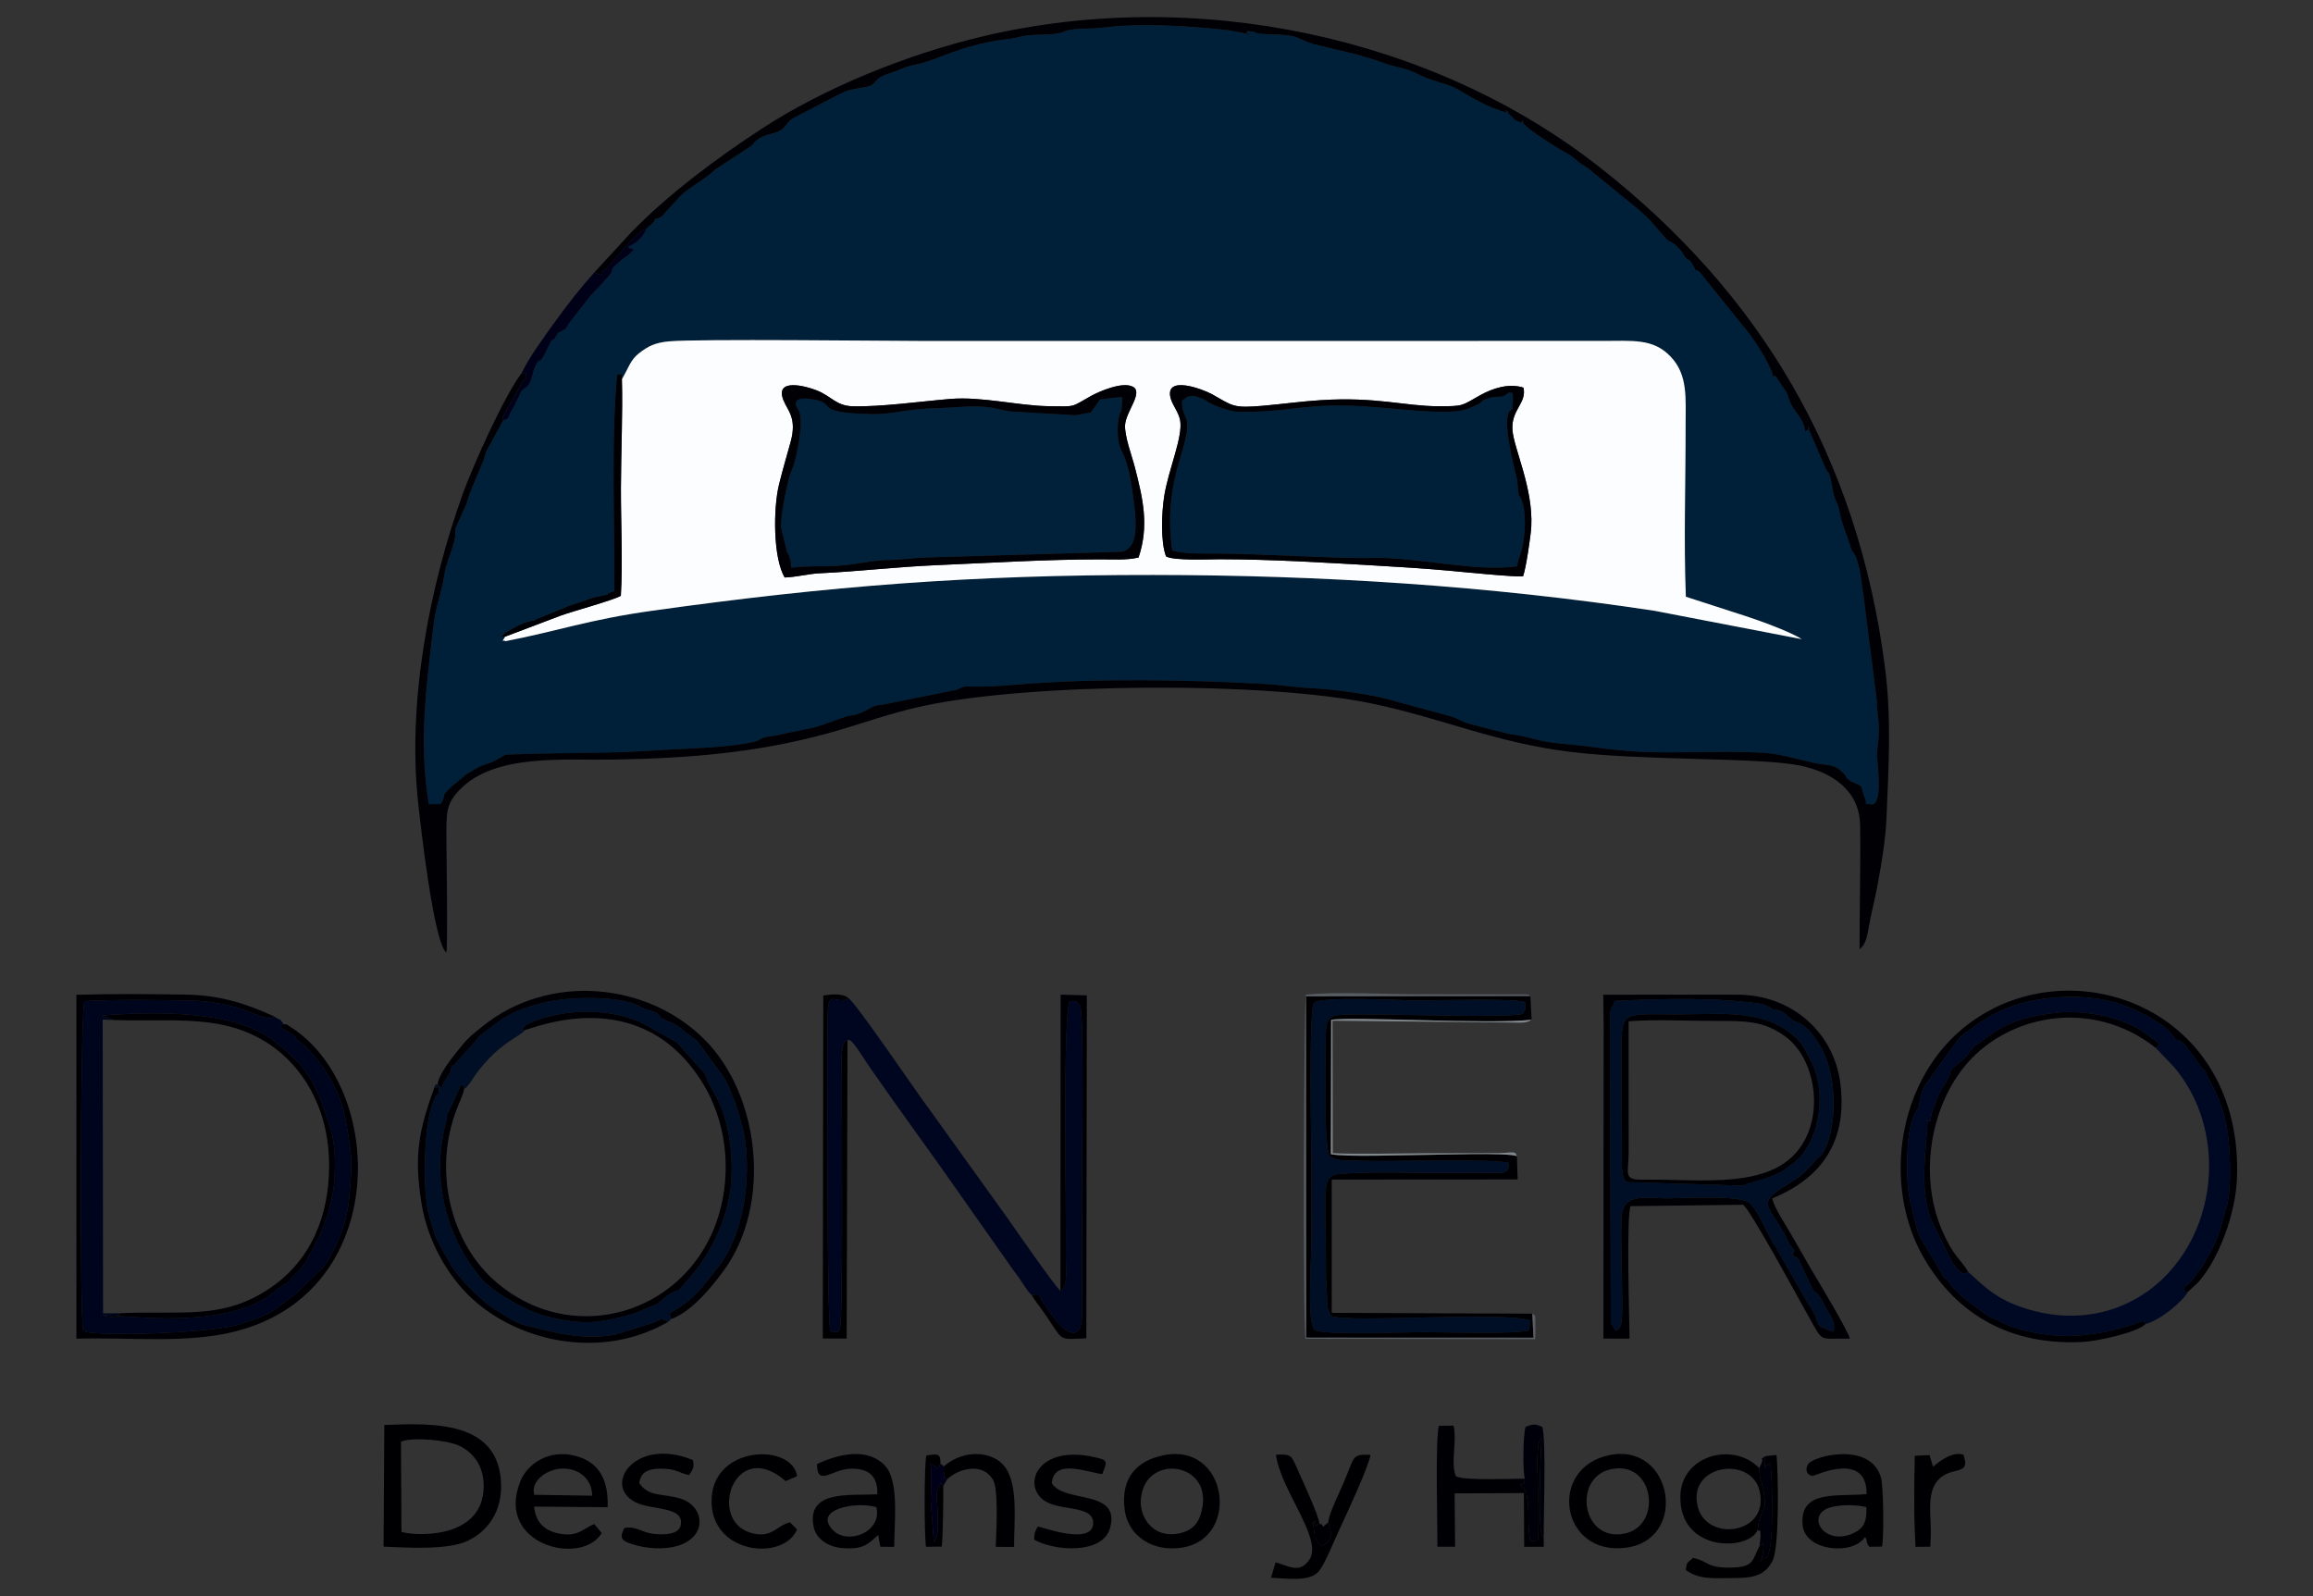 <?xml version="1.0" encoding="utf-8"?>
<!-- Generator: Adobe Illustrator 15.0.0, SVG Export Plug-In . SVG Version: 6.00 Build 0)  -->
<!DOCTYPE svg PUBLIC "-//W3C//DTD SVG 1.1//EN" "http://www.w3.org/Graphics/SVG/1.1/DTD/svg11.dtd">
<svg version="1.1" id="Layer_1" xmlns="http://www.w3.org/2000/svg" xmlns:xlink="http://www.w3.org/1999/xlink" x="0px" y="0px"
	 width="300px" height="207px" viewBox="0 0 300 207" enable-background="new 0 0 300 207" xml:space="preserve">
<rect x="0" y="0" width="300" height="207" fill="#333333" stroke="none"/>
<path fill-rule="evenodd" clip-rule="evenodd" fill="#002039" d="M65.529,82.568c-0.586-0.059-0.859,0.357-0.054-0.419
	c0.275-0.265-0.113,0.071,0.432-0.31l1.47-0.782c0.393-0.157,0.504-0.226,0.85-0.348c0.256-0.09,0.926-0.217,0.98-0.233
	c0.769-0.228-0.526,0.358,0.337-0.151l4.414-1.807c2.19-0.655,2.339-0.922,4.033-1.225c1.479-0.268,0.278-0.215,1.693-0.625
	c0.046-8.924-0.438-19.61,0.358-28.116c0.969,0.143,0.508-0.414,0.62,0.633c0.838-1.41,1.093-2.489,2.201-3.355
	c1.165-0.909,2.081-1.396,3.965-1.561c3.77-0.329,27.957-0.053,32.86-0.045l88.154-0.005c3.894,0.008,6.578-0.363,8.848,2.043
	c2.25,2.38,1.935,5.312,1.935,9.085c0.005,7.225-0.252,14.88,0.031,22.049l7.758,2.51c1.896,0.609,5.93,2.096,7.268,2.99
	l-19.094-3.679c-21.474-3.249-43.13-4.627-64.955-4.646c-23.561-0.024-42.081,1.426-64.992,4.633
	c-8.398,1.174-12.213,2.629-19.091,3.96C65.346,82.878,64.908,83.538,65.529,82.568L65.529,82.568z M83.845,29.692
	c-0.996,2.537-3.602,2.16-1.619,2.658c-0.351,0.315-0.335,0.387-0.669,0.679c-0.473,0.414-0.485,0.307-0.843,0.583l-1.15,1.058
	c-0.311,0.265,0.059,0.247-0.458,0.951l-1.194,1.365c-0.004,0.005-0.95,0.949-1.313,1.368l-2.859,3.671
	c-0.523,0.904-0.109,0.45-1.18,1.063c-0.353,0.204,0.028-0.186-0.394,0.456c-0.213,0.321-0.05,0.156-0.269,0.403
	c-0.609,0.684-0.006-0.625-0.551,0.602l-0.827,1.62c-0.589,1.187-0.492,0.021-1.129,1.428c-0.214,0.472-0.391,1.593-0.754,2.221
	c-0.254,0.438-0.518,0.472-0.741,0.679c-0.394,0.363-0.209,0.061-0.492,0.739l-0.701,1.442c-1.105,1.694-0.351,1.466-1.442,1.853
	l-2.226,4.111c-0.019,0.053-0.09,0.39-0.109,0.451c-0.048,0.175-0.127,0.408-0.146,0.469l-1.917,4.62
	c-0.09,0.326-0.24,0.824-0.346,1.158l-1.437,3.186c-0.003,1.108-0.032,1.299-0.312,2.221c-0.444,1.468-0.939,2.505-1.164,4.031
	c-0.271,1.839-1.105,4.037-1.368,6.282c-0.932,7.961-1.947,15.248-0.604,23.249l1.533-0.031c0.917-1.455-0.273-0.737,1.53-2.356
	l1.846-1.529c0.837-0.432,1.462-0.986,2.53-1.283c1.17-0.324,2.437-1.219,2.477-1.228c4.31-0.153,8.378-0.214,12.697-0.268
	c4.356-0.056,8.215-0.418,12.205-0.575c1.593-0.061,6.832-0.432,8.037-1.079c0.575-0.31,0.326-0.268,1.191-0.421
	c0.558-0.101,0.916-0.098,1.464-0.241c1.625-0.427,3.74-0.673,5.289-1.198l3.519-1.23c0.197-0.042,0.418-0.053,0.627-0.095
	c1.059-0.209,0.23-0.019,0.775-0.207c0.216-0.074,0.888-0.366,1.014-0.44c1.038-0.596,1.08-0.615,2.274-0.755l9.436-1.908
	c1.227-0.53,0.738-0.429,2.551-0.414c2.201,0.021,4.286-0.178,6.27-0.329c9.916-0.758,20.95-0.554,31.117-0.013
	c2.052,0.109,3.946,0.453,5.975,0.543c3.037,0.135,8.555,0.891,11.049,1.73l7.366,1.988c0.779,0.318,1.399,0.721,2.313,0.954
	l5.142,1.307c1.948,0.191,3.475,0.833,5.396,1.082c1.942,0.252,3.742,0.334,5.574,0.615c1.481,0.228,4.563,0.525,5.841,0.583
	c5.28,0.23,10.75-0.165,16.032,0.125c2.378,0.127,5.235,1.1,7.311,1.447c1.401,0.233,1.879,0.029,3.061,1.164
	c0.618,0.594,0.133,0.74,1.432,1.288c1.354,0.57,0.71,0.337,1.357,1.895c0.537,1.313-0.485,0.657,0.954,0.912
	c1.483-0.178,0.606-5.526,0.646-6.592c0.048-1.27,0.271-1.815,0.233-3.358c-0.032-1.426-0.268-2.131-0.271-3.581l-1.749-13.771
	c-0.311-1.656-0.351-3.774-1.198-5.242c-0.43-0.745-0.074,0.339-0.515-1.061c-0.493-1.55-1.028-2.64-1.373-4.371
	c-0.105-0.538-0.161-0.776-0.418-1.32c-0.478-1.012-0.493-2.099-0.796-3.188c-0.265-0.949-0.225-0.307-0.641-1.227l-2.271-5.28
	c0.554,0.355-0.236,0.504-0.313,0.578c-0.362-2.049-1.481-2.33-2.117-4.146c-0.164-0.456-0.196-0.684-0.413-1.039l-1.257-1.858
	c-0.363-0.249-0.151-0.326-0.342,0.09c-0.233,0.509-0.061,0.109,0.008,0.146c-0.124-1.421-2.179-4.538-3.053-5.738l-6.539-8.108
	c-1.015-0.646-0.263,0.271-0.731-0.66c-0.708-1.405-0.697-0.514-1.33-1.548c-0.284-0.464-0.059-0.207-0.371-0.591l-0.697-0.71
	c-0.6-0.493-0.904-0.421-1.283-0.88l-1.688-1.938c-0.562-0.79-2.7-2.507-3.575-3.194l-4.813-3.944
	c-0.299-0.186-0.225-0.127-0.566-0.353c-1.013-0.663-1.257-1.089-2.237-1.617c-1.328-0.716-4.903-3.008-5.534-3.795
	c-0.747-0.938,0.636,0.061-0.543-0.228c-0.665-0.162-0.832-0.583-1.328-1.012c-1.243-1.082,0.594,0.056-0.36-0.204
	c-2.279-0.618-4.325-1.837-6.287-3c-1.179-0.702-3.308-1.079-4.537-1.688c-2.868-1.418-2.82-0.877-5.534-1.9
	c-1.002-0.379-1.712-0.514-2.783-0.861c-0.059-0.019-0.116-0.045-0.175-0.063l-5.754-1.375c-0.538-0.257-0.135-0.074-0.727-0.254
	l-1.285-0.567c-1.304-0.554-3.62-0.321-5.104-0.564c-0.591-0.098-0.266-0.228-1.344-0.302c-0.3,0.734-0.315-0.289,0.034,0.326
	c0.255,0.442,0.156,0.154,0.207,0.09l-2.775-0.522c-5.213-0.551-11.186-0.989-16.558-0.308c-1.512,0.194-3.549-0.045-4.796,0.514
	c-0.938,0.424-3.197,0.324-4.396,0.443c-1.409,0.138-1.513,0.363-3.09,0.535c-3.101,0.337-6.221,1.331-8.986,2.449l-1.921,0.646
	c-1.043,0.26-1.826,0.342-2.845,0.827c-0.701,0.334-1.887,0.567-2.563,1.015c-0.973,0.649-0.603,1.036-1.985,1.272
	c-1.689,0.289-2.046,0.292-3.476,0.991l-5.771,3.008c-0.009,0.005-0.055,0.029-0.065,0.037c-0.666,0.403-0.842,0.846-1.162,1.188
	c-0.659,0.7-1.5,0.713-2.49,1.073c-0.79,0.287-1.252,0.681-1.707,1.275l-4.774,3.136c-1.251,1.248-3.819,2.582-4.666,3.602
	c-0.208,0.25,0.01,0.042-0.345,0.408l-1.393,1.482c-0.482,0.564-0.237,0.472-0.951,0.795l-0.25,0.04
	c-0.288,0.088-0.057,0.08-0.367,0.464C84.533,29.083,84.089,29.409,83.845,29.692z"/>
<path fill-rule="evenodd" clip-rule="evenodd" fill="#FBFDFF" d="M151.24,72.168c-0.726-1.882-0.574-5.635-0.247-7.771
	c0.523-3.414,2.462-7.71,2.072-9.881c-0.193-1.071-0.991-1.961-1.23-2.862c-0.824-3.09,4.252-1.145,5.36-0.525
	c2.735,1.529,2.68,1.85,6.74,1.487c2.488-0.223,4.818-0.551,7.344-0.713c7.233-0.466,10.92,0.776,15.243,0.787
	c3.405,0.005,2.968-0.042,5.486-1.444c1.553-0.867,3.687-1.585,5.592-0.965c0.44,2.033-1.633,2.849-1.431,5.505
	c0.178,2.401,2.7,7.506,2.44,12.507c-0.061,1.193-0.696,5.486-1.067,6.446c-0.695,0.167-8.396-0.615-9.805-0.739
	c-3.265-0.284-6.273-0.477-9.6-0.666c-6.6-0.376-13.201-0.792-19.883-0.798C156.583,72.534,152.321,72.743,151.24,72.168
	L151.24,72.168z M101.771,74.9c-1.503-2.56-1.501-8.937-0.722-12.094c0.465-1.882,0.973-3.594,1.487-5.449
	c0.881-3.181-0.394-4.079-0.942-5.508c-1.089-2.844,2.904-1.789,4.35-1.211c1.919,0.771,2.517,1.996,4.627,2.054
	c3.697,0.101,8.88-0.636,12.709-0.952c4.056-0.334,8.833,0.888,12.688,0.941c3.746,0.053,2.845,0.162,5.578-1.347
	c0.941-0.519,3.988-1.879,5.367-1.185c1.433,0.718-0.872,3.199-0.989,4.954c-0.095,1.442,0.904,4.071,1.284,5.561
	c1.028,4.021,1.857,7.498,0.465,11.644c-1.601,0.376-3.344,0.23-4.987,0.241c-7.142,0.005-14.01,0.445-21.078,0.745
	c-5.404,0.228-10.135,0.816-15.307,1.06C104.842,74.423,103.224,74.858,101.771,74.9L101.771,74.9z M80.662,49.186
	c0.122,4.387-0.116,9.547-0.128,14.066c-0.013,4.484,0.253,9.631-0.009,14.021c-0.93,0.562-6.106,1.967-7.751,2.553l-7.244,2.743
	c-0.622,0.97-0.183,0.31,0.02,0.596c6.877-1.331,10.693-2.786,19.091-3.96c22.912-3.207,41.431-4.657,64.992-4.633
	c21.825,0.019,43.481,1.397,64.955,4.646l19.094,3.679c-1.338-0.894-5.372-2.38-7.268-2.99l-7.758-2.51
	c-0.283-7.169-0.026-14.824-0.031-22.049c0-3.774,0.315-6.706-1.935-9.085c-2.27-2.407-4.954-2.036-8.848-2.043l-88.154,0.005
	c-4.903-0.008-29.09-0.284-32.86,0.045c-1.885,0.165-2.8,0.652-3.965,1.561C81.755,46.697,81.5,47.776,80.662,49.186z"/>
<path fill-rule="evenodd" clip-rule="evenodd" fill="#002039" d="M160.893,53.43c-1.399,0-3.53-0.856-4.299-1.325
	c-0.125-0.077,0.159-0.04-0.663-0.398c-1.484-0.644-1.873-0.366-2.618,0.289c-0.014,2.966,1.648,1.251-0.138,7.074
	c-1.261,4.114-1.76,7.535-1.147,12.33c1.63,0.466,3.84,0.392,5.748,0.392c5.407,0,15.887,0.687,19.889,0.57
	c6.149-0.18,13.43,1.858,19.112,1.089c0.077-0.816,0.522-1.699,0.694-2.603c0.34-1.755,0.536-4.254-0.124-5.987
	c-0.433-1.129-0.239,0.188-0.43-1.153c-0.079-0.536-0.063-0.992-0.159-1.564c-0.071-0.419-2.383-8.675-0.646-9.033l-0.005,0.08
	c0.172-1.527,0.111-0.716,0.111-2.218l-0.278-0.035c-0.014,0-0.072-0.011-0.085-0.011c-0.014,0-0.069-0.008-0.082-0.005
	c-0.011,0.002-0.064,0.008-0.074,0.013c-0.037,0.01-0.427,0.336-0.663,0.429c-0.522,0.204-1.002-0.013-1.733,0.212
	c-1.93,0.594-0.193,0.332-2.729,1.371c-3.361,1.375-12.282-0.74-19.131-0.297C167.307,52.918,165.515,53.43,160.893,53.43z"/>
<path fill-rule="evenodd" clip-rule="evenodd" fill="#002139" d="M145.797,59.144c-0.007-0.021-0.314-0.644-0.382-0.774
	c-0.49-0.97-0.557-2.971-0.321-4.177c0.26-1.331,0.366,0.011,0.456-2.719l-2.865,0.339l-1.198,1.673l-1.829,0.347
	c-0.032,0.005-0.094,0.021-0.127,0.026l-8.55-0.501c-1.604-0.26-2.104-0.657-5.065-0.657l-4.071,0.241
	c-4.186,0.01-5.865,0.832-8.785,0.766c-7.7-0.17-4.442-1.307-7.394-1.866c-3.726-0.708-2.096,1.323-2.005,1.54
	c0.625,1.484-0.442,6.329-0.813,7.185l-0.457,1.214c-0.373,1.439-1.206,5.185-1.065,6.735l0.637,2.603
	c0.239,1.15,0.083,0.024,0.456,1.195c0.199,0.625,0.154,0.607,0.178,1.317c1.989-0.273,4.393-0.13,6.434-0.278
	c2.213-0.162,4.016-0.678,5.872-0.708c2.135-0.032,3.808-0.342,5.981-0.366l24.645-0.721c0.765-0.156,1.287-0.811,1.518-1.545
	c0.595-1.903-0.073-5.462-0.349-7.424C146.546,61.519,146.212,60.289,145.797,59.144z"/>
<path fill-rule="evenodd" clip-rule="evenodd" fill="#000005" d="M77.068,35.354l0.937,0.35c0.453-1.148-0.179-0.135,0.507-0.769
	c0.029-0.027,0.09-0.069,0.121-0.098c0.032-0.032,0.087-0.083,0.119-0.117l1.686-1.887c0.689-0.813,2.466-3.016,3.407-3.141
	c0.244-0.284,0.688-0.61,0.911-0.883c0.31-0.384,0.08-0.376,0.367-0.464l0.25-0.04c0.714-0.323,0.469-0.23,0.951-0.795l1.393-1.482
	c0.355-0.366,0.136-0.159,0.345-0.408c0.847-1.02,3.415-2.354,4.666-3.602l4.774-3.136c0.455-0.594,0.917-0.988,1.707-1.275
	c0.99-0.36,1.832-0.374,2.49-1.073c0.32-0.342,0.497-0.785,1.162-1.188c0.01-0.008,0.056-0.032,0.065-0.037l5.771-3.008
	c1.43-0.7,1.787-0.702,3.476-0.991c1.382-0.236,1.013-0.623,1.985-1.272c0.676-0.448,1.862-0.681,2.563-1.015
	c1.019-0.485,1.802-0.567,2.845-0.827l1.921-0.646c2.766-1.119,5.885-2.112,8.986-2.449c1.577-0.172,1.682-0.397,3.09-0.535
	c1.198-0.119,3.458-0.019,4.396-0.443c1.247-0.559,3.284-0.32,4.796-0.514c5.372-0.681,11.345-0.244,16.558,0.308l2.775,0.522
	c-0.051,0.064,0.048,0.353-0.207-0.09c-0.35-0.615-0.334,0.408-0.034-0.326c1.078,0.074,0.753,0.204,1.344,0.302
	c1.484,0.244,3.801,0.011,5.104,0.564l1.285,0.567c0.592,0.18,0.188-0.003,0.727,0.254l5.754,1.375
	c0.059,0.019,0.116,0.045,0.175,0.063c1.071,0.347,1.781,0.482,2.783,0.861c2.714,1.023,2.666,0.482,5.534,1.9
	c1.229,0.61,3.358,0.986,4.537,1.688c1.962,1.164,4.008,2.383,6.287,3c0.954,0.26-0.883-0.877,0.36,0.204
	c0.496,0.429,0.663,0.851,1.328,1.012c1.179,0.289-0.204-0.71,0.543,0.228c0.631,0.787,4.206,3.08,5.534,3.795
	c0.98,0.527,1.225,0.954,2.237,1.617c0.342,0.225,0.268,0.167,0.566,0.353l4.813,3.944c0.875,0.687,3.014,2.404,3.575,3.194
	l1.688,1.938c0.379,0.458,0.684,0.387,1.283,0.88l0.697,0.71c0.313,0.384,0.087,0.127,0.371,0.591
	c0.633,1.034,0.622,0.143,1.33,1.548c0.469,0.93-0.283,0.013,0.731,0.66l6.539,8.108c0.874,1.201,2.929,4.317,3.053,5.738
	c-0.068-0.037-0.241,0.363-0.008-0.146c0.19-0.416-0.021-0.339,0.342-0.09l1.257,1.858c0.217,0.355,0.249,0.583,0.413,1.039
	c0.636,1.816,1.755,2.097,2.117,4.146c0.077-0.074,0.867-0.223,0.313-0.578l2.271,5.28c0.416,0.92,0.376,0.278,0.641,1.227
	c0.303,1.089,0.318,2.176,0.796,3.188c0.257,0.543,0.313,0.782,0.418,1.32c0.345,1.731,0.88,2.82,1.373,4.371
	c0.44,1.399,0.085,0.315,0.515,1.061c0.848,1.468,0.888,3.586,1.198,5.242l1.749,13.771c0.003,1.45,0.238,2.155,0.271,3.581
	c0.037,1.542-0.186,2.088-0.233,3.358c-0.04,1.065,0.837,6.414-0.646,6.592c-1.439-0.255-0.417,0.4-0.954-0.912
	c-0.647-1.558-0.003-1.325-1.357-1.895c-1.299-0.548-0.813-0.694-1.432-1.288c-1.182-1.134-1.659-0.93-3.061-1.164
	c-2.075-0.347-4.933-1.32-7.311-1.447c-5.282-0.289-10.752,0.106-16.032-0.125c-1.277-0.059-4.359-0.355-5.841-0.583
	c-1.832-0.281-3.632-0.363-5.574-0.615c-1.922-0.249-3.448-0.891-5.396-1.082l-5.142-1.307c-0.914-0.233-1.534-0.636-2.313-0.954
	l-7.366-1.988c-2.494-0.84-8.012-1.595-11.049-1.73c-2.028-0.09-3.923-0.435-5.975-0.543c-10.167-0.541-21.202-0.745-31.117,0.013
	c-1.984,0.151-4.068,0.35-6.27,0.329c-1.813-0.016-1.324-0.117-2.551,0.414l-9.436,1.908c-1.194,0.141-1.236,0.159-2.274,0.755
	c-0.125,0.074-0.797,0.366-1.014,0.44c-0.544,0.188,0.284-0.002-0.775,0.207c-0.208,0.042-0.43,0.053-0.627,0.095l-3.519,1.23
	c-1.549,0.524-3.664,0.771-5.289,1.198c-0.548,0.143-0.906,0.141-1.464,0.241c-0.865,0.154-0.616,0.111-1.191,0.421
	c-1.206,0.647-6.444,1.018-8.037,1.079c-3.99,0.157-7.849,0.52-12.205,0.575c-4.319,0.053-8.387,0.114-12.697,0.268
	c-0.04,0.008-1.307,0.904-2.477,1.228c-1.068,0.297-1.692,0.851-2.53,1.283l-1.846,1.529c-1.803,1.619-0.613,0.901-1.53,2.356
	l-1.533,0.031c-1.343-8.001-0.328-15.288,0.604-23.249c0.263-2.245,1.096-4.442,1.368-6.282c0.224-1.526,0.72-2.563,1.164-4.031
	c0.28-0.922,0.309-1.113,0.312-2.221l1.437-3.186c0.106-0.334,0.256-0.833,0.346-1.158l1.917-4.62
	c0.019-0.061,0.098-0.294,0.146-0.469c0.019-0.061,0.09-0.397,0.109-0.451l2.226-4.111c-0.013-0.668-0.132-0.238,0.206-0.951
	l1.791-3.104c0.356-0.564,0.334-0.949,0.929-1.354c0-1.506,0.126-0.485-0.507-0.761c-2.273,2.984-6.293,11.953-7.622,15.619
	c-4.317,11.93-7.19,26.812-5.856,39.759c0.336,3.271,2.062,18.521,3.686,19.807c0.221-0.475,0.02-13.197,0.015-15.015
	c-0.008-3.194-0.033-4.289,1.758-6.131c4.547-4.67,13.485-3.769,19.785-3.875c9.721-0.159,18.743-0.869,28.011-3.432
	c4.2-1.161,7.76-2.544,12.261-3.517c13.884-3.003,44.375-3.252,58.417-0.284c8.975,1.898,15.754,5.004,25.423,6.215
	c9.436,1.182,24.487,0.705,29.812,1.771c4.209,0.843,7.835,3.204,7.898,7.803c0.074,5.335-0.079,10.7-0.079,16.035
	c1.007-0.784,0.993-2.007,1.42-4.028c0.297-1.408,0.623-2.738,0.886-4.124c0.506-2.667,1.081-6.125,1.188-8.821
	c0.275-6.729,0.673-12.918-0.201-19.652c-3.573-27.419-16.21-48.471-36.998-64.8C185.762,4.63,155.051-1.75,127.7,4.662
	c-10.301,2.417-21,6.889-28.777,11.954c-5.994,3.901-12.146,8.5-16.98,13.443L77.068,35.354z"/>
<path fill-rule="evenodd" clip-rule="evenodd" fill="#000620" d="M109.922,134.98c0.353-0.731,2.03,2.244,2.973,3.564
	c1.042,1.458,1.957,2.81,2.971,4.228c2.075,2.902,3.973,5.579,5.999,8.375l8.905,12.656c0.471,0.702,0.991,1.349,1.503,2.083
	c0.501,0.718,0.864,1.437,1.537,2.094c1.321-0.249,0.62-0.127,1.826,1.516l1.222,1.639c1.148,1.611,3.472,3.144,3.481-0.549
	c0.011-4.699,0.024-9.449-0.024-14.148c-0.016-1.595,0.341-24.771-0.205-25.896c-0.312-0.645-0.456-0.734-1.347-0.716
	c-0.97,1.638-0.428,27.416-0.522,33.321c-0.017,1.049,0.347,3.949-0.7,4.254c-0.67-0.472-5.95-8.116-6.796-9.319l-10.314-14.357
	c-1.054-1.325-9.6-13.965-10.442-14.313c-0.42,0.52,0.054,0.204-0.517,0.295c-1.433,0.223-2.115-1.381-2.138,2.536
	c-0.038,6.878-0.089,39.245,0.373,40.451l0.961,0.087c0.168-0.228,0.138-0.127,0.278-0.482c0.403-1.021,0.237-26.38,0.246-28.556
	c0.007-1.596,0.004-3.193-0.014-4.792C109.17,138.055,108.961,134.877,109.922,134.98z"/>
<path fill-rule="evenodd" clip-rule="evenodd" fill="#000924" d="M255.298,164.982c-0.645,0.278-0.849,0.475-2.075-1.211
	l-2.714-5.446c-1.684-4.198-0.578-9.629-0.507-13.144c-0.294,0.079-0.535-0.178-0.066,0.178c0.006,0.003,0.048,0.037,0.054,0.04
	l0.23,0.023c0.019,0.003,0.104,0.016,0.151-0.003c0.116-0.891,0.243-1.381,0.588-2.171c0.594-1.375,0.509-1.55,1.27-2.603
	l0.745-1.396c0.056-0.146-0.504-0.059,1.155-1.458c0.702-0.591,0.673-0.368,1.437-1.489c0.541-0.795,0.931-0.827,1.67-1.41
	c1.85-1.455,3.758-2.462,6.122-2.981c0.986-0.218,1.67-0.326,2.762-0.49c3.816-0.573,9.431,0.397,12.5,2.854
	c0.35,0.278,0.631,0.432,0.874,0.625c0.827,0.663,0.702,0.422,0.117,1.018l2.351,2.455c6.162,7.27,5.921,18.412,0.246,25.598
	c-5.104,6.472-13.357,8.356-21.16,5.126C258.428,168.013,256.954,166.478,255.298,164.982L255.298,164.982z M278.274,171.733
	c1.935-0.509,4.821-2.934,5.497-4.166c-0.623-0.144-0.467,0.053-0.467-0.586c1.729-1.158,4.362-5.879,4.776-7.938l0.466-1.683
	c0.642-1.548,0.711-4.336,0.685-5.95c-0.054-3.687-0.363-6.655-1.951-9.941l-0.978-1.917c-0.443-0.943,0.056-0.262-0.663-0.978
	l-1.932-2.661c-0.035-0.045-0.074-0.104-0.106-0.146c-0.034-0.043-0.074-0.099-0.111-0.138c-0.032-0.037-0.079-0.093-0.114-0.128
	c-1.123-1.147-0.795-0.034-1.635-1.28c-0.886-1.307-4.183-3.056-5.945-3.702l-0.546-0.207c-3.533-1.234-8.171-1.341-12.483-0.345
	c-2.476,0.573-5.092,1.874-6.923,3.366c-1.1,0.898-0.4-0.021-1.916,1.529l-4.249,5.9c-0.241,0.447-0.435,0.898-0.586,1.505
	c-0.121,0.482-0.232,1.27-0.254,1.339c-0.191,0.569-1.143,1.058-1.405,5.165c-0.153,2.474-0.138,5.005,0.39,7.427v-0.019
	c0.178,0.467,0.26,0.973,0.348,1.407l0.43,1.678c0.079,0.393,0.278,0.835,0.445,1.222l3.071,5.182
	c0.021,0.017,0.08,0.051,0.098,0.066c1.225,0.973,0.128,1.039,5.31,4.726c0.039,0.026,0.098,0.072,0.135,0.099
	c0.843,0.583,0.541,0.206,1.606,0.761c0.8,0.413,1.277,0.646,2.316,0.978c1.341,0.427,3.928,0.912,5.672,0.957
	c4.214,0.108,7.845-0.843,10.776-1.961L278.274,171.733z"/>
<path fill-rule="evenodd" clip-rule="evenodd" fill="#00051E" d="M15.481,170.331l-2.11,0.003l-0.053-38.097l1.378,0.063
	l-1.48-0.583c6.417-0.518,17.634-0.833,22.677,3.602c0.264,0.233-0.104-0.053,0.4,0.339c4.099,3.168,4.98,5.749,6.593,10.867
	c0.57,1.811,0.61,3.989,0.51,6.091c-0.179,3.803-1.57,7.135-3.055,9.809c-0.843,1.521-0.776,1.527-1.972,2.778l-0.61,0.575
	c-0.431,0.538,0.106,0.297-1.182,0.996l-0.697,0.509c-0.107,0.101-0.704,0.607-0.897,0.737c-4.002,2.735-9.854,3.071-15.189,2.937
	l-6.645-0.39C16.27,171.243,15.086,170.639,15.481,170.331L15.481,170.331z M36.777,132.831c-0.5-0.79-0.31-0.411-1.183-0.981
	c-1.532,0.957-3.645-1.966-11.238-2.088c-4.116-0.066-9.4-0.156-13.427,0.087c-0.53,3.157-0.608,41.622-0.123,42.749
	c0.779,0.829,16.633,0.355,20.28-0.841c4.667-1.529,3.75-1.415,7.107-3.813l3.821-3.674c1.915-2.825,3.019-5.881,3.31-9.241
	c0.41-4.734,0.31-5.256-0.5-9.825c-0.623-3.518-2.658-6.899-5.137-9.394c-0.42-0.424-0.502-0.416-0.766-0.62
	c-1.184-0.912-0.065-0.416-1.106-1.081c-0.093-0.062-0.912-0.522-0.925-0.533C35.996,132.802,36.328,133.273,36.777,132.831z"/>
<path fill-rule="evenodd" clip-rule="evenodd" fill="#000F25" d="M60.174,141.296c0.663-0.469,1.17-1.481,1.703-2.187
	c3.003-3.968,5.608-4.654,6.25-5.536c-0.547,0.084-0.348-0.311-0.483,0.103c0.366-0.633,0.462-0.71,1.43-1.137
	c1.482-0.654,4.012-1.192,5.736-1.27c3.339-0.146,5.303,0.204,8.052,1.182l4.948,2.768l3.396,3.812
	c0.811,0.694-0.057-0.215,0.199,0.169l0.06,0.157c0.008,0.019,0.021,0.087,0.029,0.108c0.009,0.026,0.028,0.098,0.04,0.127
	c1.025,2.664,1.648,2.192,2.759,6.51c0.636,2.476,0.814,6.062,0.371,8.683c-0.692,4.095-2.474,7.631-5.005,10.71l-1.628,1.842
	c-1.099,0.3-1.687,0.856-2.71,1.75l-2.382,0.996c-1.434,0.597-4.344,1.249-5.871,1.368c-2.687,0.206-5.99-0.53-7.875-1.302
	c-2.281-0.933-5.097-2.579-6.784-4.307l-1.035-1.387c-0.412-0.599-0.554-0.724-0.884-1.264c-3.177-5.225-4.168-11.305-2.799-17.023
	c0.071-0.297,0.172-0.563,0.234-0.912c0.221-1.228-0.233-0.172,0.294-1.137l0.771-1.641c0.312-0.578,0.525-1.183,0.771-1.755
	C60.522,140.957,60.106,140.533,60.174,141.296L60.174,141.296z M56.77,140.62c-0.441,0.207-0.148-0.305-0.414,0.371
	c0.683,0.342,0.586-0.888,0.537,0.782c-1.85,1.531-2.07,10.681-1.552,14.267c0.232,1.602,0.441,2.103,0.88,3.493
	c0.209,0.666,0.246,0.954,0.593,1.554l1.797,3.212c0.025,0.037,0.069,0.099,0.097,0.136l0.739,0.98
	c0.85,1.039,3.524,3.731,4.454,4.229l2.06,1.275c1.311,0.713,1.191,0.718,2.642,1.095c3.385,0.883,7.376,1.855,11.267,1.06
	l4.909-1.521c1.018-0.438,0.832-0.711,1.88-0.104l0.371-0.363c-0.117-0.692,0.004-0.342-0.303-0.649l1.647-1.044
	c2.181-1.479,3.016-2.938,4.638-4.894l0.522-0.651c2.893-4.272,3.733-10.387,3.173-15.481c-0.288-2.616-1.919-7.35-2.922-8.786
	l-3.386-4.577c-0.302-0.254-0.21-0.183-0.555-0.445c-0.052-0.042-0.191-0.148-0.239-0.18c-1.561-1.063-1.409-1.31-2.837-1.863
	c-2.195-0.854-0.281-0.864-2.95-1.594l-0.786-0.362c-0.05-0.026-0.102-0.069-0.154-0.096c-2.658-1.365-9.283-1.195-12.327-0.435
	c-3.782,0.946-4.777,1.606-7.277,3.501c-2.006,1.521-0.677,0.515-2.077,2.035l-1.618,1.752c-0.281,0.329-0.553,0.732-0.679,0.852
	l-0.301,0.065c-0.195,1.048-0.326,1.023-0.826,1.803C57.161,140.999,57.413,141.5,56.77,140.62z"/>
<path fill-rule="evenodd" clip-rule="evenodd" fill="#000F25" d="M210.302,137.514c0-6.509-0.218-5.963,6.886-5.947
	c6.229,0.014,11.89-0.856,16.02,3.315c0.673,0.679,1.521,2.354,1.902,3.221c1.951,4.413,0.552,10.402-2.369,12.637l-0.901,0.665
	c-0.016,0.014-0.059,0.059-0.074,0.072c-1.738,1.386-5.02,1.887-5.78,2.295l-14.954-0.453c-0.694-0.408-0.67-1.9-0.676-2.621
	L210.302,137.514L210.302,137.514z M209.52,172.573c0.252-0.101,0.671-0.05,0.813-1.301c0.25-2.189-0.294-12.231,0.059-14
	c0.509-2.536,3.184-1.81,6.075-1.85c2.112-0.029,9.337-0.442,10.469,0.625l0.233,0.252c0.991,1.095,1.553,2.728,2.688,4.736
	c0.35,0.612,0.088,0.223,0.413,0.655l4.045,7.065c0.119,0.212,0.209,0.326,0.365,0.564c1.795,2.728,0.125,2.436,3.106,3.409
	c0.3-0.77-0.076-1.696-0.62-2.523c-0.954-1.455-0.835-1.943-1.749-2.669c-0.543-0.43,0.13,0.445-0.308-0.297l-1.288-2.772
	c-0.577-1.076-0.328-1.155-1.07-1.556l-0.303-0.006c0.462-1.322,0.323-0.15-0.62-2.112c-2.144-4.46-4.418-4.514,0.003-7.166
	c2.698-1.617,2.661-2.206,4.116-3.563l0.183-0.154c1.953-2.085,2.796-10.781-0.727-15.279c-0.747-0.954-0.527-0.885-1.344-1.503
	c-1.086-0.829-0.991-0.345-1.82-1.039c-0.702-0.588-1.01-1.155-2.595-1.206l0.063-0.09c-0.011-0.016,0.52,0.199-0.09-0.104
	l-0.934-0.45c-5.767-0.896-13.034-0.737-19.276-0.422c-0.188,1.021-0.583,0.541-0.596,2.171l0.113,39.536L209.52,172.573z"/>
<path fill-rule="evenodd" clip-rule="evenodd" fill="#000F26" d="M197.543,131.516c0.042-0.305,0.557-0.495,0.238-1.539
	c-1.288-0.533-11.487-0.213-13.894-0.213c-2.001,0-12.601-0.596-13.456,0.311c-0.719,0.702-0.348,18.99-0.329,21.336
	c0.029,3.57-0.008,7.201-0.039,10.779c-0.021,2.091-0.518,9.218,0.416,10.302c1.081,0.716,11.646,0.292,13.888,0.289
	c2.69-0.003,11.967,0.294,13.912-0.209l0.223-1.28c-3.106-1.272-24.087,0.35-25.836-0.623c-0.196-0.283-0.096-0.079-0.286-0.527
	c-0.136-0.313-0.085-0.159-0.181-0.535l-0.212-3.825c-0.003-1.834-0.021-3.673-0.048-5.507c-0.114-7.991-0.271-7.914,2.942-8.09
	c3.495-0.19,7.389-0.076,10.925-0.056c1.834,0.009,3.671-0.016,5.508-0.019c4.015-0.005,4.314,0.366,4.41-1.259
	c-1.62-0.588-14.212-0.215-17.827-0.272c-1.039-0.019-2.091-0.037-3.133-0.063c-0.439-0.011-0.806-0.009-1.195-0.096
	c-0.071-0.016-0.41-0.127-0.501-0.164c-0.336-0.13-0.413-0.181-0.577-0.281c-0.812-0.931-0.581-11.368-0.555-13.896
	c0.037-3.538-0.053-4.357,2.112-4.46C178.836,131.386,194.622,132.115,197.543,131.516z"/>
<path fill-rule="evenodd" clip-rule="evenodd" fill="#000003" d="M197.543,131.516c-2.921,0.6-18.707-0.13-23.494,0.102
	c-2.165,0.103-2.075,0.922-2.112,4.46c-0.026,2.528-0.257,12.966,0.555,13.896c0.164,0.101,0.241,0.151,0.577,0.281
	c0.091,0.037,0.43,0.148,0.501,0.164c0.39,0.087,0.756,0.085,1.195,0.096c1.042,0.026,2.094,0.045,3.133,0.063
	c3.615,0.058,16.207-0.315,17.827,0.272c-0.096,1.625-0.396,1.254-4.41,1.259c-1.837,0.003-3.674,0.027-5.508,0.019
	c-3.536-0.021-7.43-0.135-10.925,0.056c-3.213,0.176-3.057,0.099-2.942,8.09c0.026,1.834,0.045,3.673,0.048,5.507l0.212,3.825
	c0.096,0.376,0.045,0.223,0.181,0.535c0.19,0.448,0.09,0.244,0.286,0.527c1.749,0.973,22.729-0.649,25.836,0.623l-0.223,1.28
	c-1.945,0.503-11.222,0.206-13.912,0.209c-2.242,0.003-12.807,0.427-13.888-0.289c-0.934-1.084-0.438-8.211-0.416-10.302
	c0.031-3.578,0.068-7.209,0.039-10.779c-0.019-2.346-0.39-20.634,0.329-21.336c0.855-0.906,11.455-0.311,13.456-0.311
	c2.406,0,12.605-0.32,13.894,0.213C198.1,131.021,197.585,131.211,197.543,131.516L197.543,131.516z M198.74,170.382l-26.011-0.108
	v-17.278l24.113-0.029l-0.096-3.017c-1.441-0.487-9.96-0.161-12.139-0.156c-2.391,0.006-10.135,0.303-11.993-0.098l0.04-17.421
	c2.515-0.49,20.397,0.617,26-0.021l-0.164-3.069l-29.096,0.04l0.021,44.267l29.479,0.009L198.74,170.382z"/>
<path fill-rule="evenodd" clip-rule="evenodd" fill="#000004" d="M208.926,171.526l-0.113-39.536c0.013-1.63,0.408-1.15,0.596-2.171
	c6.242-0.315,13.51-0.474,19.276,0.422l0.934,0.45c0.609,0.303,0.079,0.088,0.09,0.104l-0.063,0.09
	c1.585,0.051,1.893,0.618,2.595,1.206c0.829,0.694,0.734,0.21,1.82,1.039c0.816,0.618,0.597,0.549,1.344,1.503
	c3.522,4.498,2.68,13.194,0.727,15.279l-0.183,0.154c-1.455,1.356-1.418,1.945-4.116,3.563c-4.421,2.652-2.146,2.706-0.003,7.166
	c0.943,1.962,1.082,0.79,0.62,2.112l0.303,0.006c0.742,0.4,0.493,0.479,1.07,1.556l1.288,2.772c0.438,0.742-0.235-0.133,0.308,0.297
	c0.914,0.726,0.795,1.214,1.749,2.669c0.544,0.827,0.92,1.754,0.62,2.523c-2.981-0.974-1.312-0.682-3.106-3.409
	c-0.156-0.238-0.246-0.353-0.365-0.564l-4.045-7.065c-0.325-0.433-0.063-0.043-0.413-0.655c-1.135-2.009-1.696-3.642-2.688-4.736
	l-0.233-0.252c-1.132-1.067-8.356-0.654-10.469-0.625c-2.892,0.04-5.566-0.687-6.075,1.85c-0.353,1.769,0.191,11.811-0.059,14
	c-0.143,1.251-0.562,1.2-0.813,1.301L208.926,171.526L208.926,171.526z M207.998,132.963l-0.034,40.647l3.393,0.008
	c-0.016-2.049-0.439-15.908,0.133-17.181l14.562-0.18c0.781,0.249,7.378,12.47,8.666,14.744c1.792,3.175,1.146,2.568,5.198,2.618
	c-0.032-0.769-4.575-8.258-5.018-9.019c-0.875-1.514-1.617-2.817-2.531-4.413c-0.591-1.031-2.303-3.626-2.505-4.758
	c6.607-2.692,9.85-7.662,8.8-15.147c-0.891-6.34-6.215-11.274-13.332-11.274l-17.387,0.005L207.998,132.963z"/>
<path fill-rule="evenodd" clip-rule="evenodd" fill="#000005" d="M142.686,51.813l2.865-0.339c-0.09,2.73-0.196,1.389-0.456,2.719
	c-0.236,1.206-0.169,3.207,0.321,4.177c0.067,0.13,0.375,0.753,0.382,0.774c0.415,1.145,0.749,2.375,0.901,3.446
	c0.276,1.961,0.943,5.521,0.349,7.424c-0.23,0.734-0.753,1.389-1.518,1.545l-24.645,0.721c-2.173,0.024-3.846,0.334-5.981,0.366
	c-1.856,0.029-3.659,0.546-5.872,0.708c-2.041,0.148-4.445,0.005-6.434,0.278c-0.024-0.71,0.021-0.692-0.178-1.317
	c-0.373-1.171-0.217-0.045-0.456-1.195l-0.637-2.603c-0.141-1.55,0.693-5.295,1.065-6.735l0.457-1.214
	c0.37-0.856,1.438-5.701,0.813-7.185c-0.091-0.217-1.721-2.248,2.005-1.54c2.952,0.559-0.306,1.696,7.394,1.866
	c2.919,0.066,4.599-0.756,8.785-0.766l4.071-0.241c2.96,0,3.461,0.397,5.065,0.657l8.55,0.501c0.033-0.005,0.095-0.021,0.127-0.026
	l1.829-0.347L142.686,51.813L142.686,51.813z M101.771,74.9c1.453-0.042,3.071-0.477,4.53-0.546
	c5.172-0.244,9.903-0.832,15.307-1.06c7.067-0.3,13.936-0.74,21.078-0.745c1.643-0.011,3.386,0.135,4.987-0.241
	c1.392-4.146,0.563-7.623-0.465-11.644c-0.38-1.489-1.379-4.119-1.284-5.561c0.117-1.754,2.421-4.235,0.989-4.954
	c-1.379-0.694-4.426,0.666-5.367,1.185c-2.732,1.508-1.832,1.399-5.578,1.347c-3.854-0.053-8.631-1.275-12.688-0.941
	c-3.829,0.315-9.012,1.052-12.709,0.952c-2.111-0.059-2.708-1.283-4.627-2.054c-1.446-0.578-5.438-1.633-4.35,1.211
	c0.549,1.429,1.824,2.327,0.942,5.508c-0.514,1.855-1.021,3.567-1.487,5.449C100.27,65.963,100.268,72.34,101.771,74.9z"/>
<path fill-rule="evenodd" clip-rule="evenodd" fill="#000004" d="M160.893,53.43c4.622,0,6.414-0.512,10.549-0.779
	c6.849-0.443,15.77,1.672,19.131,0.297c2.536-1.039,0.8-0.777,2.729-1.371c0.731-0.225,1.211-0.008,1.733-0.212
	c0.236-0.093,0.626-0.419,0.663-0.429c0.01-0.005,0.063-0.011,0.074-0.013c0.013-0.003,0.068,0.005,0.082,0.005
	c0.013,0,0.071,0.011,0.085,0.011l0.278,0.035c0,1.502,0.061,0.691-0.111,2.218l0.005-0.08c-1.736,0.358,0.575,8.614,0.646,9.033
	c0.096,0.572,0.08,1.028,0.159,1.564c0.19,1.341-0.003,0.023,0.43,1.153c0.66,1.733,0.464,4.232,0.124,5.987
	c-0.172,0.904-0.617,1.786-0.694,2.603c-5.683,0.769-12.963-1.27-19.112-1.089c-4.002,0.117-14.481-0.57-19.889-0.57
	c-1.908,0-4.118,0.074-5.748-0.392c-0.612-4.795-0.113-8.216,1.147-12.33c1.786-5.823,0.124-4.108,0.138-7.074
	c0.745-0.655,1.134-0.933,2.618-0.289c0.822,0.358,0.538,0.321,0.663,0.398C157.362,52.573,159.493,53.43,160.893,53.43
	L160.893,53.43z M151.24,72.168c1.081,0.575,5.343,0.366,7.016,0.368c6.682,0.005,13.283,0.421,19.883,0.798
	c3.326,0.188,6.335,0.382,9.6,0.666c1.408,0.125,9.109,0.906,9.805,0.739c0.371-0.959,1.007-5.253,1.067-6.446
	c0.26-5.001-2.263-10.106-2.44-12.507c-0.202-2.656,1.871-3.472,1.431-5.505c-1.905-0.62-4.039,0.098-5.592,0.965
	c-2.519,1.402-2.081,1.45-5.486,1.444c-4.323-0.011-8.01-1.253-15.243-0.787c-2.525,0.162-4.855,0.49-7.344,0.713
	c-4.061,0.363-4.005,0.042-6.74-1.487c-1.108-0.62-6.185-2.565-5.36,0.525c0.239,0.901,1.037,1.792,1.23,2.862
	c0.39,2.171-1.549,6.467-2.072,9.881C150.666,66.533,150.515,70.286,151.24,72.168z"/>
<path fill-rule="evenodd" clip-rule="evenodd" fill="#000004" d="M278.274,171.733l-0.244-0.439
	c-2.932,1.118-6.563,2.069-10.776,1.961c-1.744-0.045-4.331-0.53-5.672-0.957c-1.039-0.331-1.517-0.564-2.316-0.978
	c-1.065-0.555-0.764-0.178-1.606-0.761c-0.037-0.026-0.096-0.072-0.135-0.099c-5.182-3.687-4.085-3.753-5.31-4.726
	c-0.018-0.016-0.076-0.05-0.098-0.066l-3.071-5.182c-0.167-0.387-0.366-0.829-0.445-1.222l-0.43-1.678
	c-0.088-0.435-0.17-0.94-0.348-1.407v0.019c-0.527-2.422-0.543-4.953-0.39-7.427c0.263-4.107,1.214-4.596,1.405-5.165
	c0.021-0.069,0.133-0.856,0.254-1.339c0.151-0.606,0.345-1.058,0.586-1.505l4.249-5.9c1.516-1.55,0.816-0.631,1.916-1.529
	c1.831-1.492,4.447-2.793,6.923-3.366c4.313-0.996,8.95-0.89,12.483,0.345l0.546,0.207c1.763,0.646,5.06,2.396,5.945,3.702
	c0.84,1.246,0.512,0.133,1.635,1.28c0.035,0.035,0.082,0.091,0.114,0.128c0.037,0.039,0.077,0.095,0.111,0.138
	c0.032,0.042,0.071,0.101,0.106,0.146l1.932,2.661c0.719,0.716,0.22,0.034,0.663,0.978l0.978,1.917
	c1.588,3.286,1.897,6.255,1.951,9.941c0.026,1.614-0.043,4.402-0.685,5.95l-0.466,1.683c-0.414,2.06-3.048,6.78-4.776,7.938
	c0,0.639-0.156,0.442,0.467,0.586l1.304-1.212c2.831-3.153,4.893-9.12,5.063-13.504c0.866-22.109-21.421-30.141-34.8-20.061
	c-9.327,7.023-11.243,21.025-5.811,30.365c4.384,7.541,11.4,11.354,20.575,10.901C272.006,173.965,277.238,172.817,278.274,171.733z
	"/>
<path fill-rule="evenodd" clip-rule="evenodd" fill="#000004" d="M36.777,132.831c-0.449,0.442-0.782-0.029,0.113,0.744
	c0.013,0.011,0.833,0.472,0.925,0.533c1.042,0.665-0.077,0.169,1.106,1.081c0.264,0.204,0.346,0.196,0.766,0.62
	c2.479,2.494,4.514,5.876,5.137,9.394c0.81,4.569,0.909,5.091,0.5,9.825c-0.292,3.36-1.396,6.416-3.31,9.241l-3.821,3.674
	c-3.357,2.398-2.44,2.284-7.107,3.813c-3.647,1.196-19.5,1.67-20.28,0.841c-0.485-1.127-0.407-39.592,0.123-42.749
	c4.027-0.243,9.311-0.153,13.427-0.087c7.593,0.122,9.706,3.045,11.238,2.088c-3.417-1.587-6.932-2.762-11.247-2.841
	c-4.662-0.085-9.79-0.125-14.436,0.019v44.602c6.935-0.221,14.215,0.681,20.611-0.944c20.269-5.146,19.417-31.688,7.209-39.456
	C36.906,132.703,37.486,132.929,36.777,132.831z"/>
<path fill-rule="evenodd" clip-rule="evenodd" fill="#000003" d="M52.069,198.678l-0.065-11.707c1.652-0.62,6.109-0.183,7.608,0.562
	c1.792,0.891,3.168,2.611,3.124,5.319C62.618,199.895,53.39,199.163,52.069,198.678L52.069,198.678z M49.75,200.597
	c3.063,0.138,8.296,0.456,10.839-0.721c2.836-1.31,4.473-3.994,4.406-7.268c-0.173-8.413-8.859-8.025-15.147-7.79L49.75,200.597z"/>
<path fill-rule="evenodd" clip-rule="evenodd" fill="#000004" d="M68.126,133.573c0.843-0.064,14.954-6.369,23.083,7.023
	c2.278,3.755,3.411,8.672,2.71,13.776c-2.082,15.14-18.806,21.328-29.71,11.789c-4.852-4.243-7.282-11.523-6.022-18.558
	c0.644-3.597,1.904-5.317,1.987-6.309c-0.068-0.763,0.348-0.339-0.414-0.572c-0.247,0.572-0.46,1.177-0.771,1.755l-0.771,1.641
	c-0.528,0.965-0.073-0.091-0.294,1.137c-0.062,0.35-0.163,0.615-0.234,0.912c-1.369,5.719-0.378,11.799,2.799,17.023
	c0.33,0.54,0.472,0.665,0.884,1.264l1.035,1.387c1.687,1.728,4.503,3.374,6.784,4.307c1.884,0.771,5.188,1.508,7.875,1.302
	c1.526-0.119,4.437-0.771,5.871-1.368l2.382-0.996c1.023-0.894,1.612-1.45,2.71-1.75l1.628-1.842
	c2.531-3.079,4.313-6.615,5.005-10.71c0.443-2.621,0.265-6.207-0.371-8.683c-1.11-4.317-1.733-3.846-2.759-6.51
	c-0.012-0.029-0.031-0.101-0.04-0.127c-0.008-0.021-0.021-0.09-0.029-0.108l-0.06-0.157c-0.255-0.384,0.612,0.525-0.199-0.169
	l-3.396-3.812l-4.948-2.768c-2.749-0.978-4.712-1.327-8.052-1.182c-1.724,0.077-4.254,0.615-5.736,1.27
	c-0.967,0.427-1.064,0.504-1.43,1.137C67.778,133.263,67.58,133.657,68.126,133.573z"/>
<path fill-rule="evenodd" clip-rule="evenodd" fill="#000005" d="M56.77,140.62c0.643,0.88,0.391,0.379,1.006-0.583
	c0.5-0.779,0.631-0.755,0.826-1.803l0.301-0.065c0.126-0.119,0.397-0.522,0.679-0.852l1.618-1.752c1.4-1.521,0.07-0.514,2.077-2.035
	c2.5-1.895,3.495-2.555,7.277-3.501c3.044-0.761,9.669-0.931,12.327,0.435c0.052,0.026,0.104,0.069,0.154,0.096l0.786,0.362
	c2.669,0.729,0.755,0.74,2.95,1.594c1.428,0.554,1.276,0.8,2.837,1.863c0.048,0.031,0.187,0.138,0.239,0.18
	c0.345,0.263,0.253,0.191,0.555,0.445l3.386,4.577c1.003,1.437,2.635,6.17,2.922,8.786c0.561,5.095-0.28,11.209-3.173,15.481
	l-0.522,0.651c-1.622,1.956-2.457,3.414-4.638,4.894l-1.647,1.044c0.307,0.308,0.187-0.043,0.303,0.649
	c2.685-0.928,5.44-4.354,6.904-6.383c6.137-8.497,4.722-22.647-2.626-29.949c-7.372-7.323-20.078-8.614-28.723-1.644
	c-1.727,1.395-1.977,1.596-3.369,3.343C58.644,137.178,56.834,139.443,56.77,140.62z"/>
<path fill-rule="evenodd" clip-rule="evenodd" fill="#000003" d="M69.295,193.875c-0.531-1.765,1.651-3.382,3.68-3.403
	c2.229-0.023,3.827,1.455,3.826,3.52L69.295,193.875L69.295,193.875z M78.047,198.839l-0.961-1.163
	c-1.556,0.588-2.134,1.792-4.804,1.172c-1.761-0.408-2.813-1.503-3.011-3.443l9.541,0.079c0.119-3.532-1.082-5.859-4.2-6.668
	c-3.362-0.872-6.193,0.973-7.132,3.332C64.196,200.403,75.435,203.176,78.047,198.839z"/>
<path fill-rule="evenodd" clip-rule="evenodd" fill="#000003" d="M113.673,195.486c0.748,3.263-3.724,4.906-5.608,2.998
	C105.3,195.69,111.218,194.691,113.673,195.486L113.673,195.486z M105.961,189.884c0.024,3.042,1.973,0.642,4.39,0.602
	c2.346-0.037,3.511,0.973,3.44,3.329c-3.58,0.177-9.278-0.612-8.244,4.272c0.312,1.474,1.814,2.525,3.606,2.685
	c2.844,0.254,3.413-0.506,4.75-1.688l0.276,1.526l1.801,0.017c-0.007-3.12,0.689-8.524-1.195-10.53
	C112.471,187.636,108.658,188.633,105.961,189.884z"/>
<path fill-rule="evenodd" clip-rule="evenodd" fill="#000003" d="M242.077,195.471c0.082,1.927-0.399,2.785-1.664,3.371
	c-3.835,1.776-6.295-2.343-3.062-3.321C238.688,195.118,240.781,195.14,242.077,195.471L242.077,195.471z M244.1,200.591
	c0.268-1.177,0.186-7.768-0.122-8.895c-1.299-4.786-8.813-2.87-9.464-1.794c-0.454,0.744-0.154,1.449,0.611,1.523
	c0.213,0.021,7.043-3.326,6.974,2.359c-3.7,0.371-8.771-0.668-8.29,4.071c0.336,3.305,6.47,3.936,8.097,1.489
	c0.461,0.739-0.032,0.532,0.554,1.27L244.1,200.591z"/>
<path fill-rule="evenodd" clip-rule="evenodd" fill="#000003" d="M155.852,195.966c-0.323,1.272-0.753,1.928-1.617,2.437
	c-0.869,0.511-2.339,0.798-3.568,0.397c-1.938-0.631-3.256-2.924-2.479-5.505C149.598,188.601,157.362,189.981,155.852,195.966
	L155.852,195.966z M150.926,188.741c-3.484,0.705-5.629,2.942-5.039,7.164c0.458,3.281,3.595,5.46,7.51,4.806
	C160.93,199.451,159.233,187.061,150.926,188.741z"/>
<path fill-rule="evenodd" clip-rule="evenodd" fill="#000003" d="M208.942,190.557c5.61-1.195,6.663,7.148,1.979,8.296
	C205.154,200.263,203.883,191.633,208.942,190.557L208.942,190.557z M208.833,188.709c-8.16,1.58-6.493,13.162,2.089,12.022
	C219.026,199.655,216.97,187.135,208.833,188.709z"/>
<path fill-rule="evenodd" clip-rule="evenodd" fill="#000004" d="M200.225,199.558c-0.116-0.207-0.116-0.04-0.294-0.702
	c-0.485-1.803-0.082-10.812,0.034-12.471c-0.869,0.994-0.479,4.684-0.501,6.706c-0.023,2.231-0.002,4.477-0.002,6.708l-0.96,0.063
	c-0.487-1.99-0.045-3.753-0.469-5.879c-0.204-1.021-0.729-1.147-0.896-1.404c0.963-0.456,0.414,0.217,0.645-0.793
	c-1.813-0.005-7.809,0.268-8.932-0.297c-0.764-1.678,0.18-4.755-0.332-6.583l-1.895,0.023c-0.488,1.834-0.159,12.942-0.193,15.678
	l2.298,0.005l-0.059-6.918l8.979-0.045l0.043,6.971h2.539L200.225,199.558z"/>
<path fill-rule="evenodd" clip-rule="evenodd" fill="#000004" d="M211.234,132.46c3.34-0.266,7.543-0.046,10.983-0.048
	c4.135-0.003,6.478-0.059,9.33,2.012c4.277,3.108,5.306,11.5,0.84,15.658c-4.353,4.048-12.449,2.81-19.293,2.924
	c-2.655,0.042-1.854-0.827-1.854-3.512L211.234,132.46L211.234,132.46z M210.302,137.514l0.053,13.184
	c0.006,0.721-0.019,2.213,0.676,2.621l14.954,0.453c0.761-0.408,4.042-0.909,5.78-2.295c0.016-0.014,0.059-0.059,0.074-0.072
	l0.901-0.665c2.921-2.234,4.32-8.224,2.369-12.637c-0.382-0.867-1.229-2.542-1.902-3.221c-4.13-4.172-9.791-3.302-16.02-3.315
	C210.084,131.551,210.302,131.005,210.302,137.514z"/>
<path fill-rule="evenodd" clip-rule="evenodd" fill="#000004" d="M137.542,167.4c1.047-0.305,0.683-3.205,0.7-4.254
	c0.094-5.905-0.448-31.684,0.522-33.321c0.891-0.019,1.035,0.071,1.347,0.716c0.546,1.126,0.189,24.302,0.205,25.896
	c0.048,4.699,0.035,9.449,0.024,14.148c-0.009,3.692-2.333,2.16-3.481,0.549l-1.222-1.639c-1.206-1.643-0.505-1.765-1.826-1.516
	c0.373,0.617,0.84,1.228,1.27,1.815c0.594,0.813,0.842,1.232,1.354,1.998c1.444,2.152,1.215,1.914,4.463,1.789l0.07-44.481
	l-3.403-0.096L137.542,167.4z"/>
<path fill-rule="evenodd" clip-rule="evenodd" fill="#000003" d="M172.271,197.458c0.731,1.973,0.263,2.446-0.84,3.032l-0.485-0.445
	c-0.098-0.113-0.347-0.498-0.39-0.588l-0.241-1.853c1.254-0.687-1.058-0.029,0.3,0.042c0.461,0.024-0.549,0.776,0.504-0.053
	c-0.026-0.973-2.349-5.902-3.08-7.58c-0.594-1.365-0.779-1.392-2.539-1.347c0.524,4.495,6.133,10.928,4.336,13.615
	c-1.267,1.897-2.729,0.787-4.392,0.355l-0.586,2.003c2.009,0.066,5.084,0.589,6.226-0.885c0.809-1.044,1.71-3.342,2.378-4.803
	c0.866-1.89,4.05-8.635,4.294-10.263c-2.479-0.084-1.996,0.148-3.493,3.642C173.761,193.512,172.363,196.303,172.271,197.458z"/>
<path fill-rule="evenodd" clip-rule="evenodd" fill="#000003" d="M80.967,198.2c-0.607,1.201-0.427,1.599,0.91,2.038
	c0.929,0.308,2.006,0.525,3.066,0.567c6.965,0.268,7.085-5.304,3.299-6.445c-2.282-0.689-4.077-0.173-5.325-1.988
	c0.168-1.444,1.121-1.871,2.751-1.887c2.114-0.024,2.422,0.612,3.721,0.824c0.46-0.766,0.693-0.941,0.486-1.935
	c-7.424-3.104-11.858,3.272-7.412,5.486c2.095,1.044,6.345,0.466,5.823,2.971c-0.253,1.217-2.144,1.262-3.583,1.103
	C83.324,198.781,82.298,197.832,80.967,198.2z"/>
<path fill-rule="evenodd" clip-rule="evenodd" fill="#000003" d="M134.615,197.983c-0.317,0.493-0.528,0.98-0.465,1.728
	c2.903,1.559,8.897,1.813,9.822-1.508c1.43-5.145-5.96-3.165-7.551-5.831c0.261-3.297,4.7-1.365,6.537-1.188
	c0.729-1.786,0.779-1.818-1.375-2.266c-6.642-1.373-8.933,3.238-6.434,5.48c1.909,1.713,6.51,0.679,6.634,3.02
	C141.956,200.623,134.912,197.978,134.615,197.983z"/>
<path fill-rule="evenodd" clip-rule="evenodd" fill="#000003" d="M109.922,134.98c-0.961-0.104-0.752,3.074-0.743,3.97
	c0.019,1.599,0.021,3.196,0.014,4.792c-0.009,2.176,0.157,27.535-0.246,28.556c-0.141,0.355-0.11,0.255-0.278,0.482l-0.961-0.087
	c-0.461-1.206-0.411-33.573-0.373-40.451c0.022-3.917,0.705-2.313,2.138-2.536c0.571-0.091,0.097,0.225,0.517-0.295
	c-0.813-0.636-2.234-0.437-3.211-0.286l-0.065,44.477l3.101,0.011L109.922,134.98z"/>
<path fill-rule="evenodd" clip-rule="evenodd" fill="#000004" d="M14.697,132.301c7.974,0.241,14.316-0.846,20.306,3.183
	c4.167,2.802,7.687,8.15,7.683,15.686c-0.003,6.536-2.33,12.221-7.551,15.82c-6.267,4.317-11.61,2.939-19.653,3.342
	c-0.395,0.308,0.789,0.912-2.331,0.236l6.645,0.39c5.335,0.135,11.188-0.201,15.189-2.937c0.194-0.13,0.79-0.637,0.897-0.737
	l0.697-0.509c1.288-0.699,0.751-0.458,1.182-0.996l0.61-0.575c1.195-1.251,1.129-1.257,1.972-2.778
	c1.484-2.674,2.876-6.006,3.055-9.809c0.1-2.102,0.06-4.28-0.51-6.091c-1.613-5.118-2.494-7.699-6.593-10.867
	c-0.505-0.392-0.137-0.105-0.4-0.339c-5.042-4.435-16.26-4.119-22.677-3.602L14.697,132.301z"/>
<path fill-rule="evenodd" clip-rule="evenodd" fill="#000003" d="M103.381,198.362l-0.913-0.914
	c-1.748,0.376-2.375,2.221-5.209,1.319c-5.51-1.749-1.9-12.414,4.646-6.668l1.486-0.647c-0.662-4.259-10.705-4.025-11.088,2.826
	C91.896,201.563,101.604,202.601,103.381,198.362z"/>
<path fill-rule="evenodd" clip-rule="evenodd" fill="#000003" d="M220.22,195.486c-1.469-5.545,6.896-6.767,7.999-2.125
	C229.563,198.99,221.431,200.053,220.22,195.486L220.22,195.486z M227.967,198.439c0.188-1.172,0.031-0.915,0.464-1.946
	c0.479-1.147,0.549-1.07,0.413-2.324c-0.268-2.457-0.594-1.73-0.673-3.761c-3.355-3.479-10.125-1.667-10.226,3.634
	C217.797,201.395,226.851,201.172,227.967,198.439z"/>
<path fill-rule="evenodd" clip-rule="evenodd" fill="#000005" d="M255.298,164.982c-1.002-1.717-1.879-1.876-3.4-5.396
	c-2.918-6.737-1.699-15.399,2.725-21.05c5.359-6.838,16.528-9.295,24.988-2.619c0.585-0.596,0.71-0.354-0.117-1.018
	c-0.243-0.193-0.524-0.347-0.874-0.625c-3.069-2.457-8.684-3.428-12.5-2.854c-1.092,0.164-1.775,0.272-2.762,0.49
	c-2.364,0.52-4.272,1.526-6.122,2.981c-0.739,0.583-1.129,0.615-1.67,1.41c-0.764,1.121-0.734,0.898-1.437,1.489
	c-1.659,1.399-1.1,1.313-1.155,1.458l-0.745,1.396c-0.761,1.053-0.676,1.228-1.27,2.603c-0.345,0.79-0.472,1.28-0.588,2.171
	c-0.048,0.019-0.133,0.006-0.151,0.003l-0.23-0.023c-0.006-0.003-0.048-0.037-0.054-0.04c-0.469-0.355-0.228-0.099,0.066-0.178
	c-0.071,3.515-1.177,8.945,0.507,13.144l2.714,5.446C254.449,165.457,254.653,165.261,255.298,164.982z"/>
<path fill-rule="evenodd" clip-rule="evenodd" fill="#000004" d="M86.66,171.45c-1.048-0.607-0.863-0.334-1.88,0.104l-4.909,1.521
	c-3.891,0.796-7.882-0.177-11.267-1.06c-1.451-0.377-1.332-0.382-2.642-1.095l-2.06-1.275c-0.93-0.498-3.604-3.19-4.454-4.229
	l-0.739-0.98c-0.028-0.037-0.072-0.099-0.097-0.136l-1.797-3.212c-0.347-0.6-0.384-0.888-0.593-1.554
	c-0.439-1.391-0.648-1.892-0.88-3.493c-0.518-3.586-0.298-12.735,1.552-14.267c0.049-1.67,0.146-0.44-0.537-0.782
	c-1.974,5.5-2.714,8.67-1.693,15.033c0.807,5.028,3.382,9.213,5.956,11.818C66.463,173.756,77.532,176.677,86.66,171.45z"/>
<path fill-rule="evenodd" clip-rule="evenodd" fill="#000004" d="M65.529,82.568l7.244-2.743c1.645-0.586,6.821-1.991,7.751-2.553
	c0.263-4.389-0.004-9.536,0.009-14.021c0.012-4.519,0.25-9.679,0.128-14.066c-0.112-1.047,0.349-0.49-0.62-0.633
	c-0.796,8.505-0.312,19.191-0.358,28.116c-1.415,0.411-0.214,0.358-1.693,0.625c-1.694,0.302-1.842,0.57-4.033,1.225l-4.414,1.807
	c-0.863,0.509,0.432-0.077-0.337,0.151c-0.054,0.016-0.725,0.143-0.98,0.233c-0.346,0.122-0.457,0.191-0.85,0.348l-1.47,0.782
	c-0.544,0.381-0.156,0.045-0.432,0.31C64.67,82.926,64.943,82.51,65.529,82.568z"/>
<path fill-rule="evenodd" clip-rule="evenodd" fill="#000003" d="M122.424,190.186l-0.016,0.345
	c-0.001,0.026-0.011,0.119-0.013,0.151l0.084,0.681c0.458,0.936-0.984-0.291,0.37,0.507c1.503-1.445,4.583-2.214,5.932,0.031
	c0.764,1.267,0.444,6.764,0.371,8.72l2.374,0.017c-0.005-3.269,0.561-7.968-1.145-10.334
	C128.923,188.282,125.167,187.798,122.424,190.186z"/>
<path fill-rule="evenodd" clip-rule="evenodd" fill="#000003" d="M250.418,199.319c0.128-2.307-0.562-5.251,0.7-7.032
	c1.699-2.401,4.599-0.596,3.546-3.602c-1.325-0.478-3.011,0.736-3.941,1.548l-0.466-1.508l-1.906,0.087
	c-0.084,3.934-0.143,7.885,0.102,11.813l1.913-0.024L250.418,199.319z"/>
<path fill-rule="evenodd" clip-rule="evenodd" fill="#000019" d="M77.068,35.354c-1.819,2.049-3.284,3.891-4.955,6.205
	c-1.165,1.614-3.597,4.911-4.437,6.801c0.633,0.275,0.507-0.745,0.507,0.761c-0.595,0.405-0.572,0.79-0.929,1.354l-1.791,3.104
	c-0.338,0.713-0.219,0.283-0.206,0.951c1.091-0.387,0.337-0.159,1.442-1.853l0.701-1.442c0.282-0.678,0.098-0.376,0.492-0.739
	c0.223-0.207,0.486-0.241,0.741-0.679c0.363-0.628,0.54-1.749,0.754-2.221c0.638-1.407,0.541-0.241,1.129-1.428l0.827-1.62
	c0.545-1.227-0.058,0.082,0.551-0.602c0.219-0.247,0.056-0.082,0.269-0.403c0.421-0.642,0.041-0.252,0.394-0.456
	c1.071-0.612,0.656-0.159,1.18-1.063l2.859-3.671c0.363-0.419,1.31-1.362,1.313-1.368l1.194-1.365
	c0.517-0.705,0.147-0.686,0.458-0.951l1.15-1.058c0.358-0.276,0.37-0.169,0.843-0.583c0.334-0.292,0.318-0.363,0.669-0.679
	c-1.982-0.498,0.623-0.122,1.619-2.658c-0.94,0.125-2.718,2.327-3.407,3.141l-1.686,1.887c-0.032,0.034-0.087,0.085-0.119,0.117
	c-0.03,0.029-0.091,0.071-0.121,0.098c-0.687,0.633-0.054-0.379-0.507,0.769L77.068,35.354z"/>
<path fill-rule="evenodd" clip-rule="evenodd" fill="#00000A" d="M197.781,191.786c-0.23,1.01,0.318,0.337-0.645,0.793
	c0.167,0.257,0.692,0.384,0.896,1.404c0.424,2.126-0.019,3.889,0.469,5.879l0.96-0.063c0-2.231-0.021-4.477,0.002-6.708
	c0.021-2.022-0.368-5.712,0.501-6.706c-0.116,1.659-0.52,10.668-0.034,12.471c0.178,0.662,0.178,0.495,0.294,0.702
	c-0.029-2.852,0.331-12.454-0.175-14.484c-0.943-0.424-1.219-0.393-2.179-0.021C197.545,186.017,197.481,190.98,197.781,191.786z"/>
<path fill-rule="evenodd" clip-rule="evenodd" fill="#000003" d="M228.213,200.515c-0.975,1.815-0.644,2.722-3.589,2.799
	c-3.35,0.09-2.989-0.854-5.041-1.254c-0.651,0.636-0.837,0.432-0.922,1.59c1.857,1.28,3.583,1.016,6.191,1.023
	c2.661,0.011,4.071-0.366,5.052-2.234c0.901-1.715,0.744-11.147,0.52-13.737l-1.5,0.17v1.556c0.158-0.705,0.108-0.196,0.399-0.464
	c0.231-0.209,0.093-0.241,0.236-0.226c0.371,1.074,0.297,7.305,0.226,9.123l-0.096,0.923c-0.427,3.384-0.597,1.558-1.367,2.771
	c0.082-0.688,0.108-0.09,0.288-0.911c0.074-0.353,0.085-0.727,0.141-1.127C228.446,200.263,229.204,199.833,228.213,200.515z"/>
<path fill-rule="evenodd" clip-rule="evenodd" fill="#575D62" d="M198.74,170.382l0.154,3.117l-29.479-0.009l-0.021-44.267
	l29.096-0.04c-0.238-0.148-0.021-0.143-0.487-0.215l-13.878-0.016c-4.37,0.014-10.606-0.366-14.741,0.053
	c-0.271,0.891-0.419,42.582-0.054,44.633l29.783,0.062c0.051-0.691,0.034-1.121,0.029-1.691
	C199.138,170.382,199.186,170.716,198.74,170.382z"/>
<path fill-rule="evenodd" clip-rule="evenodd" fill="#000003" d="M122.338,192.746c-0.661-0.71-0.015-0.721-0.583,0.068
	c-0.22,0.308-0.226,0.731-0.243,0.934c-0.041,0.501,0.069,1.396,0.085,1.969c0.043,1.521,0.257,3.406-0.472,4.272l-0.407-5.231
	c0.009-1.267,0.147-3.833-0.038-4.936l1.056,0.634l0.237-0.628c0.042-1.344-0.366-1.259-1.807-1.068
	c-0.317,0.858-0.298,10.575-0.061,11.853l2.04-0.026C122.298,199.722,122.378,193.779,122.338,192.746z"/>
<path fill-rule="evenodd" clip-rule="evenodd" fill="#00000A" d="M228.171,190.408c0.079,2.03,0.405,1.304,0.673,3.761
	c0.136,1.254,0.066,1.177-0.413,2.324c-0.433,1.031-0.275,0.774-0.464,1.946c0.562,0.362,0.283-0.311,0.379,0.843
	c0.005,0.047-0.13,1.225-0.133,1.232c0.991-0.682,0.233-0.252,0.538,0.002c-0.056,0.4-0.066,0.774-0.141,1.127
	c-0.18,0.821-0.206,0.223-0.288,0.911c0.771-1.214,0.94,0.612,1.367-2.771l0.096-0.923c0.071-1.818,0.146-8.049-0.226-9.123
	c-0.144-0.016-0.005,0.017-0.236,0.226c-0.291,0.268-0.241-0.241-0.399,0.464v-1.556c-1.019,0.798-0.003-0.175-0.504,1.028
	l-0.159,0.345C228.248,190.21,228.213,190.363,228.171,190.408z"/>
<path fill-rule="evenodd" clip-rule="evenodd" fill="#81888D" d="M196.747,149.949c-0.275-0.763-0.477-0.413-2.56-0.397
	l-9.102,0.019c-3.966,0.006-8.313,0.154-12.227-0.005l-0.032-17.178l22.558,0.226c1.299,0.005,2.166,0.114,2.868-0.13
	c0.074-0.026,0.146-0.082,0.204-0.108c0.059-0.024,0.13-0.082,0.198-0.122c-5.603,0.639-23.485-0.469-26,0.021l-0.04,17.421
	c1.858,0.4,9.603,0.104,11.993,0.098C186.787,149.788,195.306,149.462,196.747,149.949z"/>
<path fill-rule="evenodd" clip-rule="evenodd" fill="#000119" d="M122.338,192.746l0.511-0.877c-1.354-0.798,0.089,0.429-0.37-0.507
	l-0.084-0.681c0.002-0.032,0.012-0.125,0.013-0.151l0.016-0.345l-0.451-0.357l-0.237,0.628l-1.056-0.634
	c0.186,1.103,0.047,3.669,0.038,4.936l0.407,5.231c0.729-0.866,0.516-2.751,0.472-4.272c-0.016-0.572-0.126-1.468-0.085-1.969
	c0.017-0.202,0.022-0.626,0.243-0.934C122.324,192.025,121.677,192.036,122.338,192.746z"/>
<path fill-rule="evenodd" clip-rule="evenodd" fill="#000004" d="M172.271,197.458l-0.665,0.552
	c-0.477-0.813,0.048-0.003-0.487-0.416c-1.053,0.829-0.043,0.077-0.504,0.053c-1.357-0.071,0.954-0.729-0.3-0.042l0.241,1.853
	c0.043,0.09,0.292,0.475,0.39,0.588l0.485,0.445C172.533,199.904,173.002,199.431,172.271,197.458z"/>
</svg>
